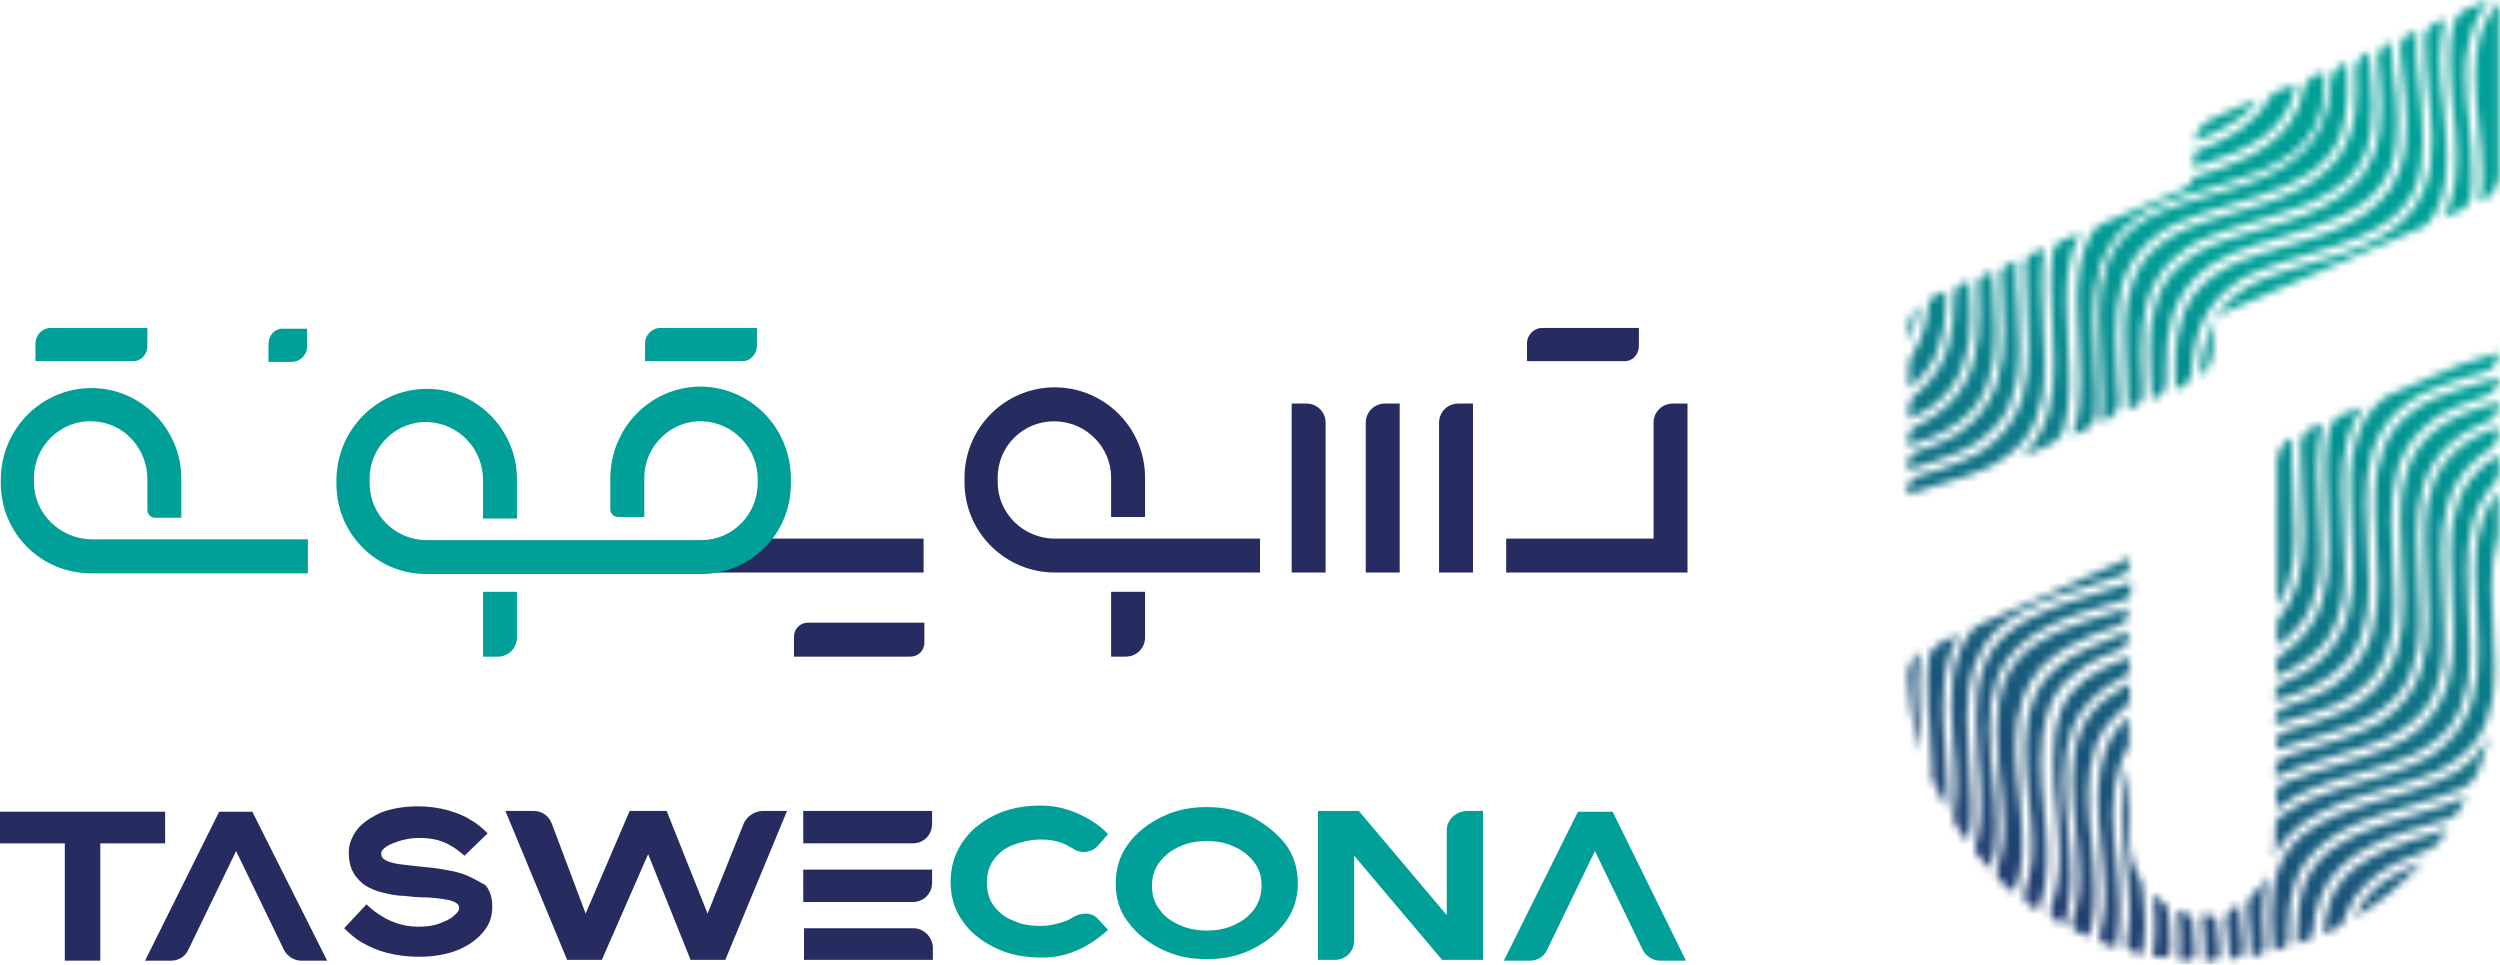 <svg width="324" height="125" viewBox="0 0 324 125" fill="none" xmlns="http://www.w3.org/2000/svg">
<mask id="mask0_464_226" style="mask-type:luminance" maskUnits="userSpaceOnUse" x="247" y="0" width="77" height="125">
<path d="M286.1 118.5C285.9 118.5 285.8 118.5 285.6 118.5C285.5 118.5 285.4 118.5 285.4 118.5C285.6 120.5 285.8 122.5 285.8 124.5C286.1 124.5 286.4 124.5 286.7 124.5C287.3 124.5 287.7 124 287.7 123.5C287.6 122.5 287.5 121.6 287.4 120.6C287.4 120.2 287.3 119.9 287.3 119.5C287.2 118.9 286.7 118.5 286.1 118.5ZM282.5 122.3C282.5 123 282.5 123.7 282.4 124.4C282.8 124.4 283.1 124.5 283.5 124.5C284.1 124.5 284.5 124.1 284.5 123.5C284.5 122.2 284.3 120.8 284.2 119.4C284.1 118.8 283.7 118.4 283.2 118.3C282.9 118.2 282.6 118.1 282.2 118C282.4 119.4 282.5 120.8 282.5 122.3ZM289.7 117.5C288.9 117.9 288.4 118.7 288.5 119.6C288.5 119.8 288.5 120.1 288.6 120.3C288.7 121.6 288.9 122.9 289 124.3C289.2 124.3 289.4 124.3 289.6 124.2C290.3 124.1 290.8 123.5 290.7 122.9C290.5 121 290.3 119.2 290.2 117.3C290 117.4 289.8 117.5 289.7 117.5ZM279.3 120.1C279.3 121.4 279.2 122.6 279 123.9C279.4 124 279.8 124 280.2 124.1C280.8 124.2 281.3 123.7 281.3 123.2C281.3 122.9 281.3 122.6 281.3 122.3C281.3 120.9 281.2 119.4 281 118C281 117.6 280.7 117.2 280.4 117C279.9 116.7 279.4 116.3 279 115.9C279.2 117.3 279.3 118.7 279.3 120.1ZM292 115.9C291.5 116.3 291.3 116.9 291.3 117.6C291.4 119.2 291.5 120.9 291.7 122.6C291.8 123.1 291.8 123.5 291.8 124C292.1 123.9 292.4 123.9 292.7 123.8C293.2 123.7 293.5 123.2 293.5 122.8C293.4 121.4 293.3 120 293.3 118.6C293.3 116.9 293.5 115.1 293.9 113.4C293.5 114.3 292.8 115.2 292 115.9ZM312.5 112.3C311.1 112.9 309.8 113.7 308.6 114.5C307.1 115.7 305.9 117.1 305.2 118.9C308.5 116.9 311.5 114.4 314.1 111.5C313.6 111.9 313 112.1 312.5 112.3ZM316.1 107.8C313.8 108.5 311.4 109.2 309.3 110.1C307.9 110.7 306.6 111.5 305.4 112.3C303.9 113.5 302.7 114.9 302 116.7C301.5 118.1 301.2 119.6 301.1 121.1C301.8 120.8 302.5 120.5 303.1 120.1C303.5 119.9 303.7 119.6 303.8 119.2C303.9 119 304 118.7 304 118.5C304.6 116.9 305.5 115.6 306.6 114.6C307.7 113.5 309 112.6 310.4 111.9C311.8 111.2 313.3 110.6 314.9 110C315.3 109.9 315.7 109.6 315.9 109.3C316.4 108.7 316.8 108 317.3 107.3C317 107.5 316.5 107.7 316.1 107.8ZM319.3 103.4C317.4 104.3 315.1 104.9 312.8 105.6C310.5 106.3 308.1 107 306 107.9C304.6 108.5 303.3 109.3 302.1 110.1C300.6 111.3 299.4 112.7 298.7 114.5C298 116.4 297.7 118.5 297.7 120.6C297.7 121.2 297.7 121.7 297.7 122.3C298.2 122.1 298.7 122 299.1 121.8C299.5 121.7 299.7 121.3 299.7 121C299.8 119.4 300.1 117.8 300.7 116.3C301.3 114.7 302.2 113.4 303.3 112.4C304.4 111.3 305.7 110.4 307.1 109.7C309.9 108.2 313.2 107.3 316.3 106.4C316.6 106.3 317 106.2 317.3 106.1C317.9 105.9 318.4 105.5 318.7 105C319 104.4 319.4 103.8 319.7 103.1C319.7 103.2 319.5 103.3 319.3 103.4ZM275.1 105.4C275.1 107.4 275.3 109.5 275.5 111.6C275.7 113.7 276 115.8 276 117.9C276 119.3 275.9 120.6 275.6 121.9C275.5 122.6 275.9 123.2 276.5 123.4C276.9 123.5 277.3 123.6 277.7 123.7C277.9 122.5 278 121.3 278 120.1C278 118.3 277.8 116.5 277.6 114.7C277.6 114.4 277.4 114 277.3 113.8C276.5 112.4 276 110.8 276 109V99.4C275.4 101.3 275.1 103.3 275.1 105.4ZM320.3 98.5C319.2 99.6 317.8 100.5 316 101.2C314.1 102.1 311.8 102.7 309.5 103.4C307.2 104.1 304.8 104.8 302.7 105.7C301.3 106.3 300 107.1 298.8 107.9C297.3 109.1 296.1 110.5 295.4 112.3C294.7 114.2 294.4 116.3 294.4 118.4C294.4 120 294.5 121.6 294.7 123.2C295.1 123.1 295.4 123 295.8 122.9C296.2 122.8 296.5 122.4 296.5 121.9C296.5 121.5 296.5 121 296.5 120.6C296.5 118.4 296.8 116.2 297.5 114.1C298.1 112.5 299 111.2 300.1 110.2C301.2 109.1 302.5 108.2 303.9 107.5C306.7 106 310 105.1 313.1 104.2C315.1 103.6 317.1 103 318.7 102.3C319 102.2 319.2 102.1 319.5 101.9C320.2 101.5 320.8 100.9 321.1 100.1C321.7 98.6 322.2 97 322.6 95.3C322.1 96.5 321.3 97.5 320.3 98.5ZM272.9 97.2C272.2 99.1 271.9 101.2 271.9 103.3C271.9 105.3 272.1 107.4 272.3 109.5C272.5 111.6 272.8 113.7 272.8 115.8C272.8 117.2 272.7 118.5 272.4 119.8C272.3 120.2 272.2 120.5 272.1 120.9C271.9 121.5 272.3 122.2 272.9 122.4C273.3 122.5 273.8 122.7 274.2 122.8C274.3 122.4 274.4 122.1 274.4 121.7C274.6 120.5 274.7 119.2 274.7 117.9C274.7 115.9 274.5 113.8 274.3 111.7C274.1 109.6 273.8 107.5 273.8 105.4C273.8 103.2 274.1 101 274.8 98.9C275 98.2 275.4 97.6 275.7 97.1C275.8 96.9 275.9 96.6 275.9 96.4V92.9C274.6 94 273.5 95.4 272.9 97.2ZM273 90.5C271.5 91.7 270.3 93.1 269.6 94.9C268.9 96.8 268.6 98.9 268.6 101C268.6 103 268.8 105.1 269 107.2C269.2 109.3 269.5 111.4 269.5 113.5C269.5 114.9 269.4 116.2 269.1 117.5C269 118.1 268.8 118.7 268.6 119.3C268.4 119.9 268.7 120.5 269.3 120.8C269.7 121 270.2 121.2 270.7 121.4C270.9 120.8 271.1 120.1 271.2 119.4C271.4 118.2 271.5 116.9 271.5 115.6C271.5 113.6 271.3 111.5 271.1 109.4C270.9 107.3 270.6 105.2 270.6 103.1C270.6 100.9 270.9 98.7 271.6 96.6C272.2 95 273.1 93.7 274.2 92.7C274.6 92.3 275 92 275.5 91.6C275.8 91.3 276 91 276 90.5V88.5C275 89.2 273.9 89.8 273 90.5ZM272.4 86.7C270.8 87.5 269.5 88.5 268.5 89.7C267.9 90.4 267.4 91.2 267.1 92.1C266.3 94.2 266.1 96.4 266.1 98.7C266.1 100.6 266.3 102.6 266.5 104.7C266.7 106.7 266.9 108.8 266.9 110.8C266.9 112.3 266.8 113.7 266.5 115.1C266.3 116 266.1 116.8 265.8 117.7C265.6 118.3 265.8 118.9 266.3 119.2C266.7 119.4 267 119.6 267.4 119.8C267.7 119 268 118.2 268.1 117.3C268.3 116.1 268.4 114.8 268.4 113.5C268.4 111.5 268.2 109.4 268 107.3C267.8 105.2 267.5 103.1 267.5 101C267.5 98.8 267.8 96.6 268.5 94.5C269.1 92.9 270 91.6 271.1 90.6C272.2 89.5 273.5 88.6 274.9 87.9C275 87.8 275.2 87.8 275.3 87.7C275.8 87.5 276 87 276 86.5V85.2C274.8 85.6 273.5 86.1 272.4 86.7ZM247.3 87.8C247.4 90.1 247.7 93.5 249 97.5C249 96.4 248.9 95.3 248.8 94.1C248.7 92.3 248.5 90.5 248.5 88.7C248.5 87.3 248.6 85.9 248.8 84.5C247.8 85.3 247.3 86.5 247.3 87.8ZM251.5 83.3C250.7 83.7 250.1 84.4 250 85.3C249.8 86.4 249.8 87.6 249.8 88.8C249.8 90.6 249.9 92.3 250.1 94.1C250.2 95.9 250.4 97.7 250.4 99.5C250.4 99.8 250.4 100.1 250.4 100.4C250.4 100.7 250.4 101 250.6 101.3C251.1 102.4 251.7 103.6 252.3 104.8C252.4 103.9 252.4 103 252.4 102.1C252.4 100.3 252.2 98.5 252.1 96.7C251.9 94.9 251.8 93 251.8 91.2C251.8 88.9 252.1 86.5 252.9 84.2C253.2 83.5 253.5 82.8 253.9 82.2L251.5 83.3ZM270.6 84C269.2 84.6 267.9 85.4 266.8 86.3C265.3 87.5 264.2 88.9 263.5 90.8C262.8 92.7 262.5 94.8 262.5 96.9C262.5 98.9 262.7 101 262.9 103.1C263.1 105.2 263.4 107.3 263.4 109.4C263.4 110.8 263.3 112.1 263 113.4C262.8 114.2 262.6 114.9 262.4 115.7C262.2 116.2 262.4 116.8 262.8 117.1C263.2 117.4 263.7 117.7 264.1 118C264.5 117 264.8 116 265 114.9C265.2 113.6 265.3 112.2 265.3 110.8C265.3 108.9 265.1 106.9 264.9 104.8C264.7 102.8 264.5 100.7 264.5 98.7C264.5 96.3 264.8 93.9 265.6 91.7C266.2 90.1 267.1 88.8 268.3 87.8C269.4 86.7 270.8 85.9 272.3 85.2C273.1 84.8 274 84.5 274.9 84.1C275.4 83.9 275.8 83.4 275.8 82.8V81.8C274.2 82.6 272.4 83.2 270.6 84ZM273.9 79.4C271.6 80.1 269.2 80.8 267.1 81.7C265.7 82.3 264.4 83.1 263.2 83.9C261.7 85.1 260.5 86.5 259.8 88.3C259.1 90.2 258.8 92.3 258.8 94.4C258.8 96.4 259 98.5 259.2 100.6C259.4 102.7 259.7 104.8 259.7 106.9C259.7 108.3 259.6 109.6 259.3 110.9C259.2 111.5 259 112.1 258.8 112.7C258.7 113.1 258.8 113.6 259.1 114C259.7 114.6 260.3 115.1 261 115.7C261.3 114.9 261.6 114 261.8 113.1C262 111.9 262.1 110.6 262.1 109.3C262.1 107.3 261.9 105.2 261.7 103.1C261.5 101 261.2 98.9 261.2 96.8C261.2 94.6 261.5 92.4 262.2 90.3C262.8 88.7 263.7 87.4 264.7 86.3C265.8 85.2 267.1 84.3 268.4 83.6C270.4 82.5 272.6 81.7 274.8 81C275.4 80.8 275.7 80.3 275.7 79.7V78.7C275.4 79 274.7 79.2 273.9 79.4ZM270.8 77.2C268.5 77.9 266.2 78.6 264.2 79.6C262.8 80.2 261.5 81 260.4 81.9C258.9 83.1 257.8 84.5 257.1 86.4C256.3 88.5 256.1 90.8 256.1 93.1C256.1 94.9 256.3 96.8 256.4 98.6C256.6 100.5 256.7 102.4 256.7 104.2C256.7 105.7 256.6 107.1 256.3 108.5C256.2 108.9 256.1 109.3 256 109.7C255.9 110.1 256 110.5 256.3 110.8C256.4 110.9 256.4 110.9 256.5 111C256.9 111.5 257.4 112 257.9 112.5C258.1 111.9 258.2 111.3 258.4 110.7C258.6 109.5 258.7 108.2 258.7 106.9C258.7 104.9 258.5 102.8 258.3 100.7C258.1 98.6 257.8 96.5 257.8 94.4C257.8 92.2 258.1 90 258.8 87.9C259.4 86.3 260.3 85 261.4 84C262.5 82.9 263.8 82 265.2 81.3C268 79.8 271.3 78.9 274.4 78C274.7 77.9 274.9 77.8 275.2 77.8C275.8 77.6 276.2 77.1 276.2 76.5V75.5C274.4 76.1 272.6 76.7 270.8 77.2ZM256.5 81C256.1 81.2 255.8 81.4 255.5 81.8C254.8 82.6 254.3 83.6 253.9 84.6C253.1 86.7 252.9 88.9 252.9 91.2C252.9 93 253.1 94.8 253.2 96.6C253.4 98.4 253.5 100.3 253.5 102.1C253.5 103.1 253.3 104.8 253.2 105.7C253.1 106.1 253.3 106.6 253.5 106.9C253.9 107.5 254.6 108.5 255 109.1C255.1 108.8 255.1 108.5 255.2 108.2C255.5 106.9 255.5 105.5 255.5 104.1C255.5 102.3 255.3 100.4 255.2 98.6C255 96.7 254.9 94.8 254.9 93C254.9 90.6 255.2 88.2 256 85.9C256.6 84.3 257.5 83 258.5 81.9C259.6 80.8 260.9 79.9 262.2 79.2C265 77.7 268.2 76.7 271.1 75.8C272.5 75.4 273.9 74.9 275.1 74.5C275.6 74.3 276 73.8 276 73.2V72.3L256.5 81ZM323.3 64.4C322.1 66 321.5 67.8 321.1 69.8C320.9 71.1 320.8 72.6 320.8 74.1C320.8 75.7 320.9 77.4 321 79.2C321.1 80.9 321.2 82.7 321.2 84.3C321.2 86.6 321 88.8 320.4 90.9C319.8 92.9 318.7 94.8 317 96.4C315.9 97.5 314.5 98.4 312.7 99.1C310.8 100 308.5 100.6 306.2 101.3C303.9 102 301.5 102.7 299.4 103.6C298 104.2 296.7 105 295.5 105.8C295.1 106.1 294.9 106.6 294.9 107V108.9C294.9 109.6 294.8 110.3 294.7 111C295.3 109.8 296 108.8 296.9 108C298 106.9 299.3 106 300.7 105.3C303.5 103.8 306.8 102.9 309.9 102C311.9 101.4 313.9 100.8 315.5 100.1C317.9 99 319.6 97.6 320.8 96.1C322 94.5 322.6 92.7 323 90.7C323.2 89.4 323.3 87.9 323.3 86.4C323.3 84.8 323.2 83.1 323.1 81.4C323 79.6 322.9 77.9 322.9 76.2C322.9 73.9 323.1 71.7 323.7 69.6C323.7 69.5 323.8 69.3 323.8 69.2V63.7C323.7 64 323.5 64.2 323.3 64.4ZM320.1 62.2C318.9 63.8 318.3 65.6 317.9 67.6C317.7 68.9 317.6 70.4 317.6 71.9C317.6 73.5 317.7 75.2 317.8 77C317.9 78.7 318 80.5 318 82.1C318 84.4 317.8 86.6 317.2 88.7C316.6 90.7 315.5 92.6 313.8 94.2C312.7 95.3 311.3 96.2 309.5 96.9C307.6 97.8 305.3 98.4 303 99.1C300.7 99.8 298.3 100.5 296.2 101.4C296.1 101.4 296 101.5 295.9 101.5C295.3 101.8 295 102.3 295 103V104.8C295.8 104.2 296.6 103.7 297.5 103.2C300.3 101.7 303.6 100.8 306.7 99.9C308.7 99.3 310.7 98.7 312.3 98C314.7 96.9 316.4 95.5 317.6 94C318.8 92.4 319.4 90.6 319.8 88.6C320 87.3 320.1 85.8 320.1 84.3C320.1 82.7 320 81 319.9 79.3C319.8 77.5 319.7 75.8 319.7 74.1C319.7 71.8 319.9 69.6 320.5 67.5C321 65.8 321.9 64.1 323.2 62.7C323.6 62.2 323.9 61.6 323.9 61V59C322.2 59.9 321 61 320.1 62.2ZM295.1 60V78.5C296.2 77 296.8 75.2 297.1 73.3C297.3 72 297.4 70.5 297.4 69C297.4 67.4 297.3 65.7 297.2 64C297.1 62.2 297 60.5 297 58.8C297 58.1 297 57.4 297.1 56.7C295.8 57.3 295.1 58.6 295.1 60ZM322.1 56C319.6 57.1 318 58.5 316.8 60C315.6 61.6 315 63.4 314.6 65.4C314.4 66.7 314.3 68.2 314.3 69.7C314.3 71.3 314.4 73 314.5 74.8C314.6 76.5 314.7 78.3 314.7 79.9C314.7 82.2 314.5 84.4 313.9 86.5C313.3 88.5 312.2 90.4 310.5 92C309.4 93.1 308 94 306.2 94.7C304.3 95.6 302 96.2 299.7 96.9C298.5 97.3 297.2 97.7 296 98.1C295.4 98.3 294.9 98.9 294.9 99.6V100.7C297.6 99.4 300.6 98.6 303.4 97.7C305.4 97.1 307.4 96.5 309 95.8C311.4 94.7 313.1 93.3 314.3 91.8C315.5 90.2 316.1 88.4 316.5 86.4C316.7 85.1 316.8 83.6 316.8 82.1C316.8 80.5 316.7 78.8 316.6 77.1C316.5 75.3 316.4 73.6 316.4 71.9C316.4 69.6 316.6 67.4 317.2 65.3C317.8 63.3 318.9 61.4 320.6 59.8C321.2 59.2 321.9 58.7 322.6 58.3C323.3 57.8 323.8 57 323.8 56.2V55.4C323.2 55.5 322.7 55.8 322.1 56ZM299.7 55.4C298.8 55.8 298.2 56.6 298.2 57.6C298.2 58 298.2 58.3 298.2 58.7C298.2 60.3 298.3 62 298.4 63.8C298.5 65.5 298.6 67.3 298.6 68.9C298.6 71.2 298.4 73.4 297.8 75.5C297.3 77.1 296.6 78.6 295.5 79.9C295.2 80.2 295.1 80.6 295.1 81V83.7C296.4 82.8 297.4 81.9 298.2 80.8C299.4 79.2 300 77.4 300.4 75.4C300.6 74.1 300.7 72.6 300.7 71.1C300.7 69.5 300.6 67.8 300.5 66.1C300.4 64.3 300.3 62.6 300.3 60.9C300.3 58.8 300.5 56.8 301 54.9L299.7 55.4ZM303.4 53.8C302.7 54.1 302.1 54.8 301.9 55.6C301.8 55.9 301.7 56.3 301.7 56.7C301.5 58 301.4 59.5 301.4 61C301.4 62.6 301.5 64.3 301.6 66.1C301.7 67.9 301.8 69.6 301.8 71.2C301.8 73.5 301.6 75.7 301 77.8C300.4 79.8 299.3 81.7 297.6 83.3C297 83.8 296.4 84.3 295.7 84.8C295.2 85.1 295 85.6 295 86.1V87.6C295.4 87.5 295.7 87.3 296.1 87.1C298.5 86 300.2 84.6 301.4 83.1C302.6 81.5 303.2 79.7 303.6 77.7C303.8 76.4 303.9 74.9 303.9 73.4C303.9 71.8 303.8 70.1 303.7 68.4C303.6 66.6 303.5 64.9 303.5 63.2C303.5 60.9 303.7 58.7 304.3 56.6C304.7 55.2 305.4 53.9 306.3 52.7L303.4 53.8ZM318.9 53.8C316.4 54.9 314.8 56.3 313.6 57.8C312.4 59.4 311.8 61.2 311.4 63.2C311.2 64.5 311.1 66 311.1 67.5C311.1 69.1 311.2 70.8 311.3 72.6C311.4 74.4 311.5 76.1 311.5 77.7C311.5 80 311.3 82.2 310.7 84.3C310.1 86.3 309 88.2 307.3 89.8C306.2 90.9 304.8 91.8 303 92.5C301.1 93.4 298.8 94 296.5 94.7C296.4 94.7 296.2 94.8 296.1 94.8C295.4 95 295 95.6 295 96.3V97.1C296.7 96.5 298.5 96 300.2 95.5C302.2 94.9 304.2 94.3 305.8 93.6C308.2 92.5 309.9 91.1 311.1 89.6C312.3 88 312.9 86.2 313.3 84.2C313.5 82.9 313.6 81.4 313.6 79.9C313.6 78.3 313.5 76.6 313.4 74.9C313.3 73.1 313.2 71.4 313.2 69.7C313.2 67.4 313.4 65.2 314 63.1C314.6 61.1 315.7 59.2 317.4 57.6C318.5 56.6 319.9 55.6 321.7 54.9C321.9 54.8 322.1 54.7 322.4 54.6C323.3 54.2 323.9 53.3 323.9 52.3V52.1C322 52.6 320.3 53.2 318.9 53.8ZM321.2 49.7C319.2 50.3 317.2 50.9 315.6 51.6C313.1 52.7 311.5 54.1 310.3 55.6C309.1 57.2 308.5 59 308.1 61C307.9 62.3 307.8 63.8 307.8 65.3C307.8 66.9 307.9 68.6 308 70.4C308.1 72.2 308.2 73.9 308.2 75.5C308.2 77.8 308 80 307.4 82.1C306.8 84.1 305.7 86 304 87.6C302.9 88.7 301.5 89.6 299.7 90.3C298.6 90.8 297.3 91.2 296 91.7C295.3 91.9 294.9 92.5 294.9 93.2V93.9C295.6 93.7 296.2 93.5 296.9 93.3C298.9 92.7 300.9 92.1 302.5 91.4C304.9 90.3 306.6 88.9 307.8 87.4C309 85.8 309.6 84 310 82C310.2 80.7 310.3 79.2 310.3 77.7C310.3 76.1 310.2 74.4 310.1 72.7C310 70.9 309.9 69.2 309.9 67.5C309.9 65.2 310.1 63 310.7 60.9C311.3 58.9 312.4 57 314.1 55.4C315.2 54.4 316.6 53.4 318.4 52.7C319.5 52.2 320.8 51.8 322.1 51.3C323.1 51 323.9 50 323.9 48.9C323 49.2 322.1 49.5 321.2 49.7ZM318.8 47.3C318.6 47.3 318.5 47.4 318.3 47.5L309.2 51.4C308.4 52 307.7 52.8 307.1 53.5C305.9 55.1 305.3 56.9 304.9 58.9C304.7 60.2 304.6 61.7 304.6 63.2C304.6 64.8 304.7 66.5 304.8 68.3C304.9 70 305 71.8 305 73.4C305 75.7 304.8 77.9 304.2 80C303.6 82 302.5 83.9 300.8 85.5C299.7 86.5 298.3 87.5 296.5 88.2C296.3 88.3 296.1 88.4 295.9 88.4C295.3 88.7 294.9 89.2 294.9 89.9V90.8C296.5 90.3 298 89.8 299.2 89.2C301.6 88.1 303.3 86.7 304.5 85.2C305.7 83.6 306.3 81.8 306.7 79.8C306.9 78.5 307 77 307 75.5C307 73.9 306.9 72.2 306.8 70.5C306.7 68.7 306.6 67 306.6 65.3C306.6 63 306.8 60.8 307.4 58.7C308 56.7 309.1 54.8 310.8 53.2C311.9 52.2 313.3 51.2 315.1 50.5C317 49.6 319.3 49 321.6 48.3C321.7 48.3 321.9 48.2 322 48.2C323.1 47.9 323.8 46.9 323.8 45.8V45.7C322.2 46.3 320.5 46.8 318.8 47.3ZM247.3 43V44.3C247.9 43.1 248.3 41.8 248.5 40.4C248.5 40.1 248.6 39.9 248.6 39.6C247.8 40.5 247.3 41.7 247.3 43ZM250.8 38.3C250.3 38.5 249.9 39 249.9 39.6C249.8 40.7 249.6 41.8 249.3 42.8C248.9 44 248.4 45.1 247.8 46.1C247.6 46.4 247.4 46.8 247.4 47.2V50.3C248.3 49.6 249.1 48.8 249.7 48C250.9 46.4 251.5 44.6 251.9 42.6C252.2 41 252.2 39.3 252.2 37.7C251.4 38 251 38.2 250.8 38.3ZM254.2 36.8C253.6 37 253.3 37.6 253.3 38.2C253.3 40.5 253.1 42.8 252.5 44.9C251.9 46.9 250.8 48.8 249.1 50.4C248.8 50.7 248.5 50.9 248.2 51.2C247.7 51.6 247.4 52.2 247.4 52.8V54.3C249.6 53.4 251.5 52.1 252.9 50.2C254.1 48.6 254.7 46.8 255.1 44.8C255.3 43.5 255.4 42 255.4 40.5C255.4 39.2 255.3 37.8 255.2 36.4L254.2 36.8ZM257.3 35.5C256.7 35.8 256.3 36.4 256.4 37C256.5 38.2 256.5 39.4 256.5 40.5C256.5 42.8 256.3 45 255.7 47.1C255.1 49.1 254 51 252.3 52.6C251.2 53.7 249.8 54.5 248.4 55.2C247.7 55.5 247.3 56.2 247.3 57V57.8C248.6 57.4 249.7 57 250.8 56.5C253.2 55.4 254.9 54 256.1 52.5C257.3 50.9 257.9 49.1 258.3 47.1C258.5 45.8 258.6 44.3 258.6 42.8C258.6 41.2 258.5 39.5 258.4 37.8C258.3 36.9 258.3 36.1 258.2 35.2L257.3 35.5ZM260.3 34.2C259.7 34.5 259.3 35.1 259.4 35.7C259.4 36.3 259.5 37 259.5 37.6C259.6 39.4 259.7 41.1 259.7 42.7C259.7 45 259.5 47.2 258.9 49.3C258.3 51.3 257.2 53.2 255.5 54.8C254.4 55.9 253 56.8 251.2 57.5C250.4 57.9 249.5 58.2 248.5 58.5C247.7 58.8 247.2 59.5 247.2 60.4V60.9C249.4 60.2 252 59.5 253.9 58.6C256.3 57.5 258 56.1 259.2 54.6C260.4 53 261 51.2 261.4 49.2C261.6 47.9 261.7 46.4 261.7 44.9C261.7 43.3 261.6 41.6 261.5 39.9C261.4 37.9 261.2 35.8 261.3 33.7L260.3 34.2ZM263.5 32.8C262.9 33 262.6 33.6 262.5 34.2C262.5 36 262.6 37.9 262.7 39.8C262.8 41.5 262.9 43.3 262.9 44.9C262.9 47.2 262.7 49.4 262.1 51.5C261.5 53.5 260.4 55.4 258.7 57C257.6 58.1 256.2 59 254.4 59.7C252.7 60.5 250.6 61.1 248.6 61.7C247.8 61.9 247.2 62.7 247.2 63.6V64.1C248.7 63.6 250.2 63.2 251.6 62.7C253.6 62.1 255.6 61.5 257.2 60.8C259.6 59.7 261.3 58.3 262.5 56.8C263.7 55.2 264.3 53.4 264.7 51.4C264.9 50.1 265 48.6 265 47.1C265 45.5 264.9 43.8 264.8 42.1C264.7 40.3 264.6 38.6 264.6 36.9C264.6 35.3 264.7 33.7 265 32.2L263.5 32.8ZM267 31.3C266.5 31.5 266.2 32 266.1 32.5C265.8 34 265.8 35.5 265.8 36.9C265.8 38.5 265.9 40.2 266 42C266.1 43.7 266.2 45.5 266.2 47.1C266.2 49.4 266 51.6 265.4 53.7C264.8 55.7 263.7 57.6 262 59.2L265.7 57.6C266.5 57.2 267.2 56.5 267.4 55.7C267.6 55 267.8 54.3 267.9 53.6C268.1 52.3 268.2 50.8 268.2 49.3C268.2 47.7 268.1 46 268 44.3C267.9 42.5 267.8 40.8 267.8 39.1C267.8 36 268.1 32.9 269.6 30.2L267 31.3ZM286.7 15.4C285.5 15.9 284.6 17 284.4 18.3C285.1 18 285.8 17.8 286.4 17.5C287.8 16.9 289.1 16.1 290.3 15.3C291.2 14.6 292 13.8 292.6 12.8L286.7 15.4ZM295 11.9C294.6 12.1 294.3 12.3 294.1 12.7C293.6 13.7 292.9 14.6 292.1 15.3C291 16.4 289.7 17.3 288.3 18C287.2 18.6 286.1 19 284.9 19.5C284.5 19.6 284.3 20 284.3 20.4V21.7C286.1 21.1 287.9 20.5 289.6 19.8C291 19.2 292.3 18.4 293.5 17.6C295 16.4 296.2 15 296.9 13.2C297.2 12.4 297.4 11.7 297.5 10.9L295 11.9ZM300.3 9.6C299.4 10 298.7 10.8 298.5 11.8C298.4 12.4 298.2 13 298 13.6C297.4 15.2 296.5 16.5 295.4 17.5C294.3 18.6 293 19.5 291.6 20.2C289.3 21.4 286.8 22.2 284.3 23C284.1 23.7 283.6 24.2 283 24.5L272.5 29C271.9 29.2 271.5 29.6 271.2 30.1C270.3 31.5 269.8 33.1 269.5 34.8C269.3 36.1 269.2 37.6 269.2 39.1C269.2 40.7 269.3 42.4 269.4 44.2C269.5 45.9 269.6 47.7 269.6 49.3C269.6 51.7 269.4 54.1 268.6 56.4L270.1 55.8C270.9 55.4 271.5 54.6 271.6 53.7C271.6 53 271.7 52.3 271.7 51.5C271.7 49.9 271.6 48.2 271.5 46.5C271.4 44.7 271.3 43 271.3 41.3C271.3 39 271.5 36.8 272.1 34.8C272.7 32.8 273.8 30.9 275.5 29.3C276.6 28.3 278 27.3 279.8 26.6C281.7 25.7 284 25.1 286.3 24.4C288.6 23.7 291 23 293.1 22.1C294.5 21.5 295.8 20.7 297 19.9C298.5 18.7 299.7 17.3 300.4 15.5C301.1 13.6 301.3 11.6 301.3 9.5L300.3 9.6ZM302.1 10.7C302 12.4 301.7 14.1 301.1 15.7C300.5 17.3 299.6 18.6 298.5 19.6C297.4 20.7 296.1 21.6 294.7 22.3C291.9 23.8 288.6 24.7 285.5 25.6C283.5 26.2 281.5 26.8 279.9 27.5C277.4 28.6 275.8 30 274.6 31.5C273.4 33.1 272.8 34.9 272.4 36.9C272.2 38.2 272.1 39.7 272.1 41.2C272.1 42.8 272.2 44.5 272.3 46.3C272.4 48 272.5 49.8 272.5 51.4C272.5 52.5 272.5 53.5 272.4 54.6L273 54.4C274 54 274.6 53 274.6 51.9C274.6 50.8 274.5 49.8 274.4 48.7C274.3 46.9 274.2 45.2 274.2 43.5C274.2 41.2 274.4 39 275 36.9C275.6 34.9 276.7 33 278.4 31.4C279.5 30.4 280.9 29.4 282.7 28.7C284.6 27.8 286.9 27.2 289.2 26.5C291.5 25.8 293.9 25.1 296 24.2C297.4 23.6 298.7 22.8 299.9 22C301.4 20.8 302.6 19.4 303.3 17.6C304.4 14.6 304.3 11.3 304.1 8.1C302.9 8.4 302.2 9.5 302.1 10.7ZM306.8 6.8C305.9 7.2 305.3 8.2 305.3 9.2C305.4 10 305.4 10.8 305.4 11.5C305.4 13.7 305.2 15.8 304.4 17.9C303.8 19.5 302.9 20.8 301.8 21.8C300.7 22.9 299.4 23.8 298 24.5C295.2 26 291.9 26.9 288.8 27.8C286.8 28.4 284.8 29 283.2 29.7C280.8 30.8 279.1 32.2 277.9 33.7C276.7 35.3 276.1 37.1 275.7 39.1C275.5 40.4 275.4 41.9 275.4 43.4C275.4 45 275.5 46.7 275.6 48.5C275.7 50.1 275.8 51.6 275.8 53.1L276.5 52.8C277.3 52.5 277.7 51.7 277.7 50.9C277.6 49.3 277.5 47.5 277.5 45.6C277.5 43.3 277.7 41.1 278.3 39C278.9 37 280 35.1 281.7 33.5C282.8 32.5 284.2 31.5 286 30.8C287.9 29.9 290.2 29.3 292.5 28.6C294.8 27.9 297.2 27.2 299.3 26.3C300.7 25.7 302 24.9 303.2 24.1C304.7 22.9 305.9 21.5 306.6 19.7C307.3 17.8 307.5 15.8 307.5 13.7C307.5 11.4 307.2 9 307 6.7L306.8 6.8ZM309.5 5.6C308.6 6 308.1 6.9 308.2 7.8C308.4 9.8 308.6 11.8 308.6 13.7C308.6 15.9 308.4 18 307.6 20.1C307 21.7 306.1 23 305 24C303.9 25.1 302.6 26 301.2 26.7C298.4 28.2 295.1 29.1 292 30C290 30.6 288 31.2 286.4 31.9C284 33 282.3 34.4 281.1 35.9C279.9 37.5 279.3 39.3 278.9 41.3C278.7 42.6 278.6 44.1 278.6 45.6C278.6 47.8 278.8 50 278.9 51.8L279.5 51.5C280.2 51.2 280.7 50.4 280.7 49.6C280.7 49 280.7 48.3 280.7 47.7C280.7 45.4 280.9 43.2 281.5 41.1C282.1 39.1 283.2 37.2 284.9 35.6C286 34.6 287.4 33.6 289.2 32.9C291.1 32 293.4 31.4 295.7 30.7C298 30 300.4 29.3 302.5 28.4C303.9 27.8 305.2 27 306.4 26.2C307.9 25 309.1 23.6 309.8 21.8C310.5 19.9 310.7 17.9 310.7 15.8C310.7 13.8 310.5 11.7 310.2 9.6C310.1 8.2 309.9 6.8 309.8 5.4L309.5 5.6ZM312.4 4.3C311.5 4.7 311 5.5 311.1 6.5C311.2 7.5 311.3 8.5 311.4 9.5C311.6 11.6 311.9 13.8 311.9 15.9C311.9 18.1 311.7 20.2 310.9 22.3C310.3 23.9 309.4 25.2 308.3 26.2C307.2 27.3 305.9 28.2 304.5 28.9C301.7 30.4 298.4 31.3 295.3 32.2C293.3 32.8 291.3 33.4 289.7 34.1C287.3 35.2 285.6 36.6 284.4 38.1C283.2 39.7 282.6 41.5 282.2 43.5C282 44.8 281.9 46.3 281.9 47.8C281.9 48.7 281.9 49.6 282 50.5C282.3 50.4 282.5 50.3 282.8 50.1C283.5 49.8 283.9 49.1 284 48.4C284.1 46.6 284.3 45 284.8 43.4C285.4 41.4 286.5 39.5 288.2 37.9C289.3 36.9 290.7 35.9 292.5 35.2C294.4 34.3 296.7 33.7 299 33C301.3 32.3 303.7 31.6 305.8 30.7C307.2 30.1 308.5 29.3 309.7 28.5C311.2 27.3 312.4 25.9 313.1 24.1C313.8 22.2 314 20.2 314 18.1C314 16.1 313.8 14 313.6 11.9C313.3 9.3 313 6.7 313.2 4.1L312.4 4.3ZM315.7 2.9C314.9 3.3 314.3 4.1 314.3 5C314.3 7.2 314.5 9.5 314.7 11.7C314.9 13.8 315.2 16 315.2 18.1C315.2 20.3 315 22.4 314.2 24.5C313.6 26.1 312.7 27.4 311.6 28.4C310.5 29.5 309.2 30.4 307.8 31.1C305 32.6 301.7 33.5 298.6 34.4C296.6 35 294.6 35.6 293 36.3C290.5 37.4 288.9 38.8 287.7 40.3C286.5 41.9 285.9 43.7 285.5 45.7C285.3 46.7 285.2 47.7 285.2 48.8C286.2 47.9 286.8 46.6 286.8 45.2V42.6C286.8 41.7 287.4 40.8 288.2 40.5L314 29.4C314.3 29.3 314.5 29.1 314.7 28.9C315.3 28.1 315.8 27.3 316.2 26.3C316.9 24.4 317.1 22.4 317.1 20.3C317.1 18.3 316.9 16.2 316.7 14.1C316.5 12 316.2 9.9 316.2 7.8C316.2 5.6 316.5 3.9 316.9 2.5L315.7 2.9ZM321.2 5.6C320.9 7 320.8 8.4 320.8 9.8C320.8 11.8 321 13.9 321.2 16C321.4 18.1 321.7 20.2 321.7 22.4C321.7 23.7 321.6 25 321.4 26.2C322.9 25.6 323.9 24.1 323.9 22.4V0.3C322.5 1.8 321.6 3.7 321.2 5.6ZM319.7 1.2C318.8 1.6 318.2 2.3 318 3.2C317.6 4.6 317.5 6.1 317.5 7.6C317.5 9.6 317.7 11.7 317.9 13.8C318.1 15.9 318.4 18.1 318.4 20.2C318.4 22.4 318.2 24.5 317.4 26.6C317.2 27.2 316.9 27.7 316.6 28.2L319 27.2C319.6 26.9 320.1 26.4 320.2 25.7C320.4 24.6 320.4 23.5 320.4 22.4C320.4 20.4 320.2 18.3 320 16.2C319.8 14.1 319.5 12 319.5 9.9C319.5 8.4 319.6 6.9 320 5.4C320.5 3.4 321.3 1.5 322.6 0L319.7 1.2Z" fill="white"/>
</mask>
<g mask="url(#mask0_464_226)">
<path d="M377.1 30L305.4 157.2L194 94.4L265.7 -32.8L377.1 30Z" fill="url(#paint0_linear_464_226)"/>
</g>
<path d="M21.4 105.2H0V109.3H8.4V124.5H13V109.3H21.4V105.2Z" fill="#272C60"/>
<path d="M28.4 105.2L18.8 124.5H22.2C23.1 124.5 24 124 24.4 123.1L30.6 110.3L36.8 123.1C37.2 123.9 38.1 124.5 39 124.5H42.4L32.7 105.2H28.4Z" fill="#272C60"/>
<path d="M60.6 113.5C59.7 113.1 58.7 112.9 57.6 112.7C56.5 112.5 55.5 112.4 54.4 112.3C53.4 112.2 52.6 112.1 51.8 112C51 111.9 50.4 111.7 50 111.5C49.6 111.3 49.4 111 49.4 110.6C49.4 110.2 49.9 109.7 50.9 109.3C51.9 108.9 53 108.6 54.3 108.6C55.3 108.6 56.1 108.7 56.8 108.9C57.5 109.1 58.1 109.4 58.6 109.7C59.1 110 59.6 110.4 60.2 110.9L63.2 108C62.5 107.3 61.8 106.7 60.9 106.2C60.1 105.7 59.1 105.3 58 105C56.9 104.7 55.6 104.5 54.2 104.5C52.3 104.5 50.7 104.8 49.4 105.3C48.1 105.9 47 106.6 46.3 107.5C45.6 108.4 45.2 109.4 45.2 110.5C45.2 111.5 45.4 112.4 45.8 113.1C46.2 113.8 46.8 114.4 47.4 114.8C48.1 115.2 48.8 115.5 49.7 115.7C50.5 115.9 51.4 116.1 52.3 116.1C53.2 116.2 54.1 116.3 54.9 116.3C55.8 116.3 56.6 116.4 57.3 116.5C58 116.6 58.5 116.7 58.9 116.9C59.3 117.1 59.5 117.3 59.5 117.7C59.5 118 59.3 118.3 58.8 118.7C58.4 119.1 57.7 119.4 56.9 119.7C56.1 120 55.2 120.1 54.2 120.1C53.1 120.1 52.1 119.9 51.3 119.6C50.4 119.3 49.7 118.9 49.1 118.5C48.5 118.1 48 117.7 47.5 117.2L44.6 120.3C45.3 121 46.1 121.7 47 122.2C47.9 122.7 49 123.2 50.2 123.5C51.4 123.8 52.8 124 54.2 124C56.2 124 57.9 123.7 59.4 123.1C60.8 122.5 61.9 121.7 62.7 120.7C63.5 119.7 63.8 118.7 63.8 117.5C63.8 116.3 63.5 115.4 62.9 114.7C62.3 114.4 61.5 113.9 60.6 113.5Z" fill="#272C60"/>
<path d="M96.4 106.7L91.7 118.4L86.4 105.1H81.6L75.9 118.4L71.5 106.7C71.1 105.7 70.2 105.1 69.2 105.1H65.5L73.5 124.4H78L84 110.7L89.5 124.4H94L102 105.1H98.7C97.7 105.2 96.8 105.8 96.4 106.7Z" fill="#272C60"/>
<path d="M104.1 116.9H118.3C119.7 116.9 120.8 115.8 120.8 114.4V112.7H104.1V116.9Z" fill="#272C60"/>
<path d="M104.1 109.3H118.3C119.7 109.3 120.8 108.2 120.8 106.8V105.1H104.1V109.3Z" fill="#272C60"/>
<path d="M118.4 120.3H104.2V124.4H120.9V122.7C120.8 121.4 119.7 120.3 118.4 120.3Z" fill="#272C60"/>
<path d="M216.8 52.3C215.4 52.3 214.3 53.4 214.3 54.8V69.8H195.2V74.2H218.7V52.3H216.8Z" fill="#272C60"/>
<path d="M186.5 54.8V74.2H190.9V52.3H189C187.6 52.3 186.5 53.4 186.5 54.8Z" fill="#272C60"/>
<path d="M177 54.8V74.2H181.4V52.3H179.5C178.1 52.3 177 53.4 177 54.8Z" fill="#272C60"/>
<path d="M169.3 52.3H167.4V74.2H171.8V54.8C171.8 53.4 170.7 52.3 169.3 52.3Z" fill="#272C60"/>
<path d="M129.3 62.5V61.9C129.3 57.8 132.6 54.6 136.6 54.6C140.7 54.6 144 57.9 144 61.9V67H148.4V61.9C148.4 55.4 143.1 50.2 136.7 50.2C130.2 50.2 125 55.5 125 61.9V62.5C125 69 130.3 74.2 136.7 74.2H163.3V69.8H136.7C132.6 69.8 129.3 66.5 129.3 62.5Z" fill="#272C60"/>
<path d="M144 85.1H145.9C147.3 85.1 148.4 84 148.4 82.6V76.7H144V85.1Z" fill="#272C60"/>
<path d="M102.9 82.5V85.1H118C119 85.1 119.8 84.3 119.8 83.3V80.7H104.7C103.7 80.7 102.9 81.5 102.9 82.5Z" fill="#272C60"/>
<path d="M212.4 44.8V42.5H199.9C198.8 42.5 197.9 43.4 197.9 44.5V46.8H210.4C211.5 46.9 212.4 46 212.4 44.8Z" fill="#272C60"/>
<path d="M139.2 118.8C138.8 119 138.4 119.3 138 119.4C136.9 119.8 135.9 120 134.9 120C133.5 120 132.3 119.8 131.3 119.3C130.2 118.9 129.4 118.2 128.8 117.4C128.2 116.6 127.9 115.6 127.9 114.4C127.9 113.2 128.2 112.2 128.8 111.4C129.4 110.6 130.2 109.9 131.3 109.5C132.4 109.1 133.6 108.8 134.9 108.8C136.1 108.8 137.2 109 138.2 109.5C138.5 109.7 138.8 109.8 139.1 110C140.1 110.7 141.5 110.5 142.3 109.6L143.6 108.1C142.6 107 141.2 106.1 139.6 105.4C138 104.7 136.4 104.4 134.9 104.4C132.6 104.4 130.6 104.8 128.8 105.7C127 106.6 125.7 107.7 124.7 109.2C123.7 110.7 123.2 112.4 123.2 114.3C123.2 116.2 123.7 117.9 124.7 119.3C125.7 120.8 127.1 121.9 128.9 122.8C130.7 123.7 132.7 124.1 135.1 124.1C136.6 124.1 138.1 123.8 139.5 123.2C140.9 122.6 142.3 121.7 143.6 120.5L142.2 119C141.6 118.3 140.2 118.2 139.2 118.8Z" fill="#009F97"/>
<path d="M162.3 105.9C160.5 105 158.6 104.6 156.4 104.6C154.2 104.6 152.3 105 150.5 105.9C148.7 106.8 147.3 107.9 146.2 109.4C145.1 110.9 144.6 112.6 144.6 114.5C144.6 116.4 145.1 118.1 146.2 119.5C147.3 121 148.7 122.1 150.5 123C152.3 123.9 154.2 124.3 156.4 124.3C158.6 124.3 160.5 123.9 162.3 123C164.1 122.1 165.5 121 166.6 119.5C167.7 118 168.2 116.3 168.2 114.5C168.2 112.6 167.7 110.9 166.6 109.4C165.5 108 164 106.8 162.3 105.9ZM162.5 117.9C161.8 118.8 161 119.4 159.9 119.9C158.8 120.4 157.7 120.6 156.4 120.6C155.2 120.6 154 120.4 152.9 119.9C151.8 119.4 150.9 118.8 150.3 117.9C149.6 117 149.3 116 149.3 114.8C149.3 113.6 149.6 112.6 150.3 111.7C151 110.8 151.8 110.2 152.9 109.7C154 109.2 155.1 109 156.4 109C157.7 109 158.8 109.2 159.9 109.7C161 110.2 161.8 110.8 162.5 111.7C163.2 112.6 163.5 113.6 163.5 114.8C163.5 116 163.1 117.1 162.5 117.9Z" fill="#009F97"/>
<path d="M187.5 107.6V118.6L176.1 105.1H170.8V124.4H173C174.4 124.4 175.5 123.3 175.5 121.9V110.9L186.9 124.4H192.2V105.1H190C188.6 105.2 187.5 106.3 187.5 107.6Z" fill="#009F97"/>
<path d="M209 105.2H204.5L194.9 124.5H198.3C199.2 124.5 200.1 124 200.5 123.1L206.7 110.3L212.9 123.1C213.3 123.9 214.2 124.5 215.1 124.5H218.5L209 105.2Z" fill="#009F97"/>
<path d="M99.9 69.8C97.8 72.5 94.5 74.2 90.8 74.2H119.7V69.8H99.9Z" fill="#272C60"/>
<path d="M4.4 62.5V61.9C4.4 57.8 7.9 54.4 12 54.6C16 54.7 19.1 58.1 19.1 62.1V66.1C19.1 66.6 19.5 67.1 20.1 67.1H23.5V62C23.5 55.5 18.1 50.1 11.5 50.3C5.1 50.5 0.1 55.8 0.1 62.2V62.6C0.1 69.1 5.3 74.3 11.8 74.3H39.9V69.9H11.8C7.7 69.8 4.4 66.5 4.4 62.5Z" fill="#009F97"/>
<path d="M62.6 85.1H64.5C65.9 85.1 67 84 67 82.6V76.7H62.6V85.1Z" fill="#009F97"/>
<path d="M98.1 44.8V42.5H85.6C84.5 42.5 83.6 43.4 83.6 44.5V46.8H96.1C97.1 46.9 98.1 46 98.1 44.8Z" fill="#009F97"/>
<path d="M19.1 44.8V42.5H6.6C5.5 42.5 4.6 43.4 4.6 44.5V46.8H17.1C18.2 46.9 19.1 46 19.1 44.8Z" fill="#009F97"/>
<path d="M34.8 44.6V46.9H37.8C38.9 46.9 39.8 46 39.8 44.9V42.6H36.8C35.7 42.5 34.8 43.4 34.8 44.6Z" fill="#009F97"/>
<path d="M90.5 50.1C84.1 50.3 79.1 55.6 79.1 62V66C79.1 66.5 79.5 67 80.1 67H83.5V61.9C83.5 57.8 87 54.4 91.1 54.6C95.1 54.8 98.2 58.1 98.2 62.1V62.6C98.2 66.7 94.9 70 90.9 70H55.3C51.2 70 47.9 66.7 47.9 62.6V62C47.9 57.9 51.4 54.5 55.5 54.7C59.5 54.9 62.6 58.2 62.6 62.2V67.2H67V62.1C67 55.6 61.6 50.2 55 50.4C48.6 50.6 43.6 55.9 43.6 62.3V62.7C43.6 69.2 48.8 74.4 55.3 74.4H90.8C97.3 74.4 102.5 69.2 102.5 62.7V62.1C102.5 55.3 97.1 50 90.5 50.1Z" fill="#009F97"/>
<defs>
<linearGradient id="paint0_linear_464_226" x1="304.597" y1="28.433" x2="251.84" y2="122.022" gradientUnits="userSpaceOnUse">
<stop stop-color="#009F96"/>
<stop offset="0.123" stop-color="#009F96"/>
<stop offset="1" stop-color="#27326C"/>
</linearGradient>
</defs>
</svg>
